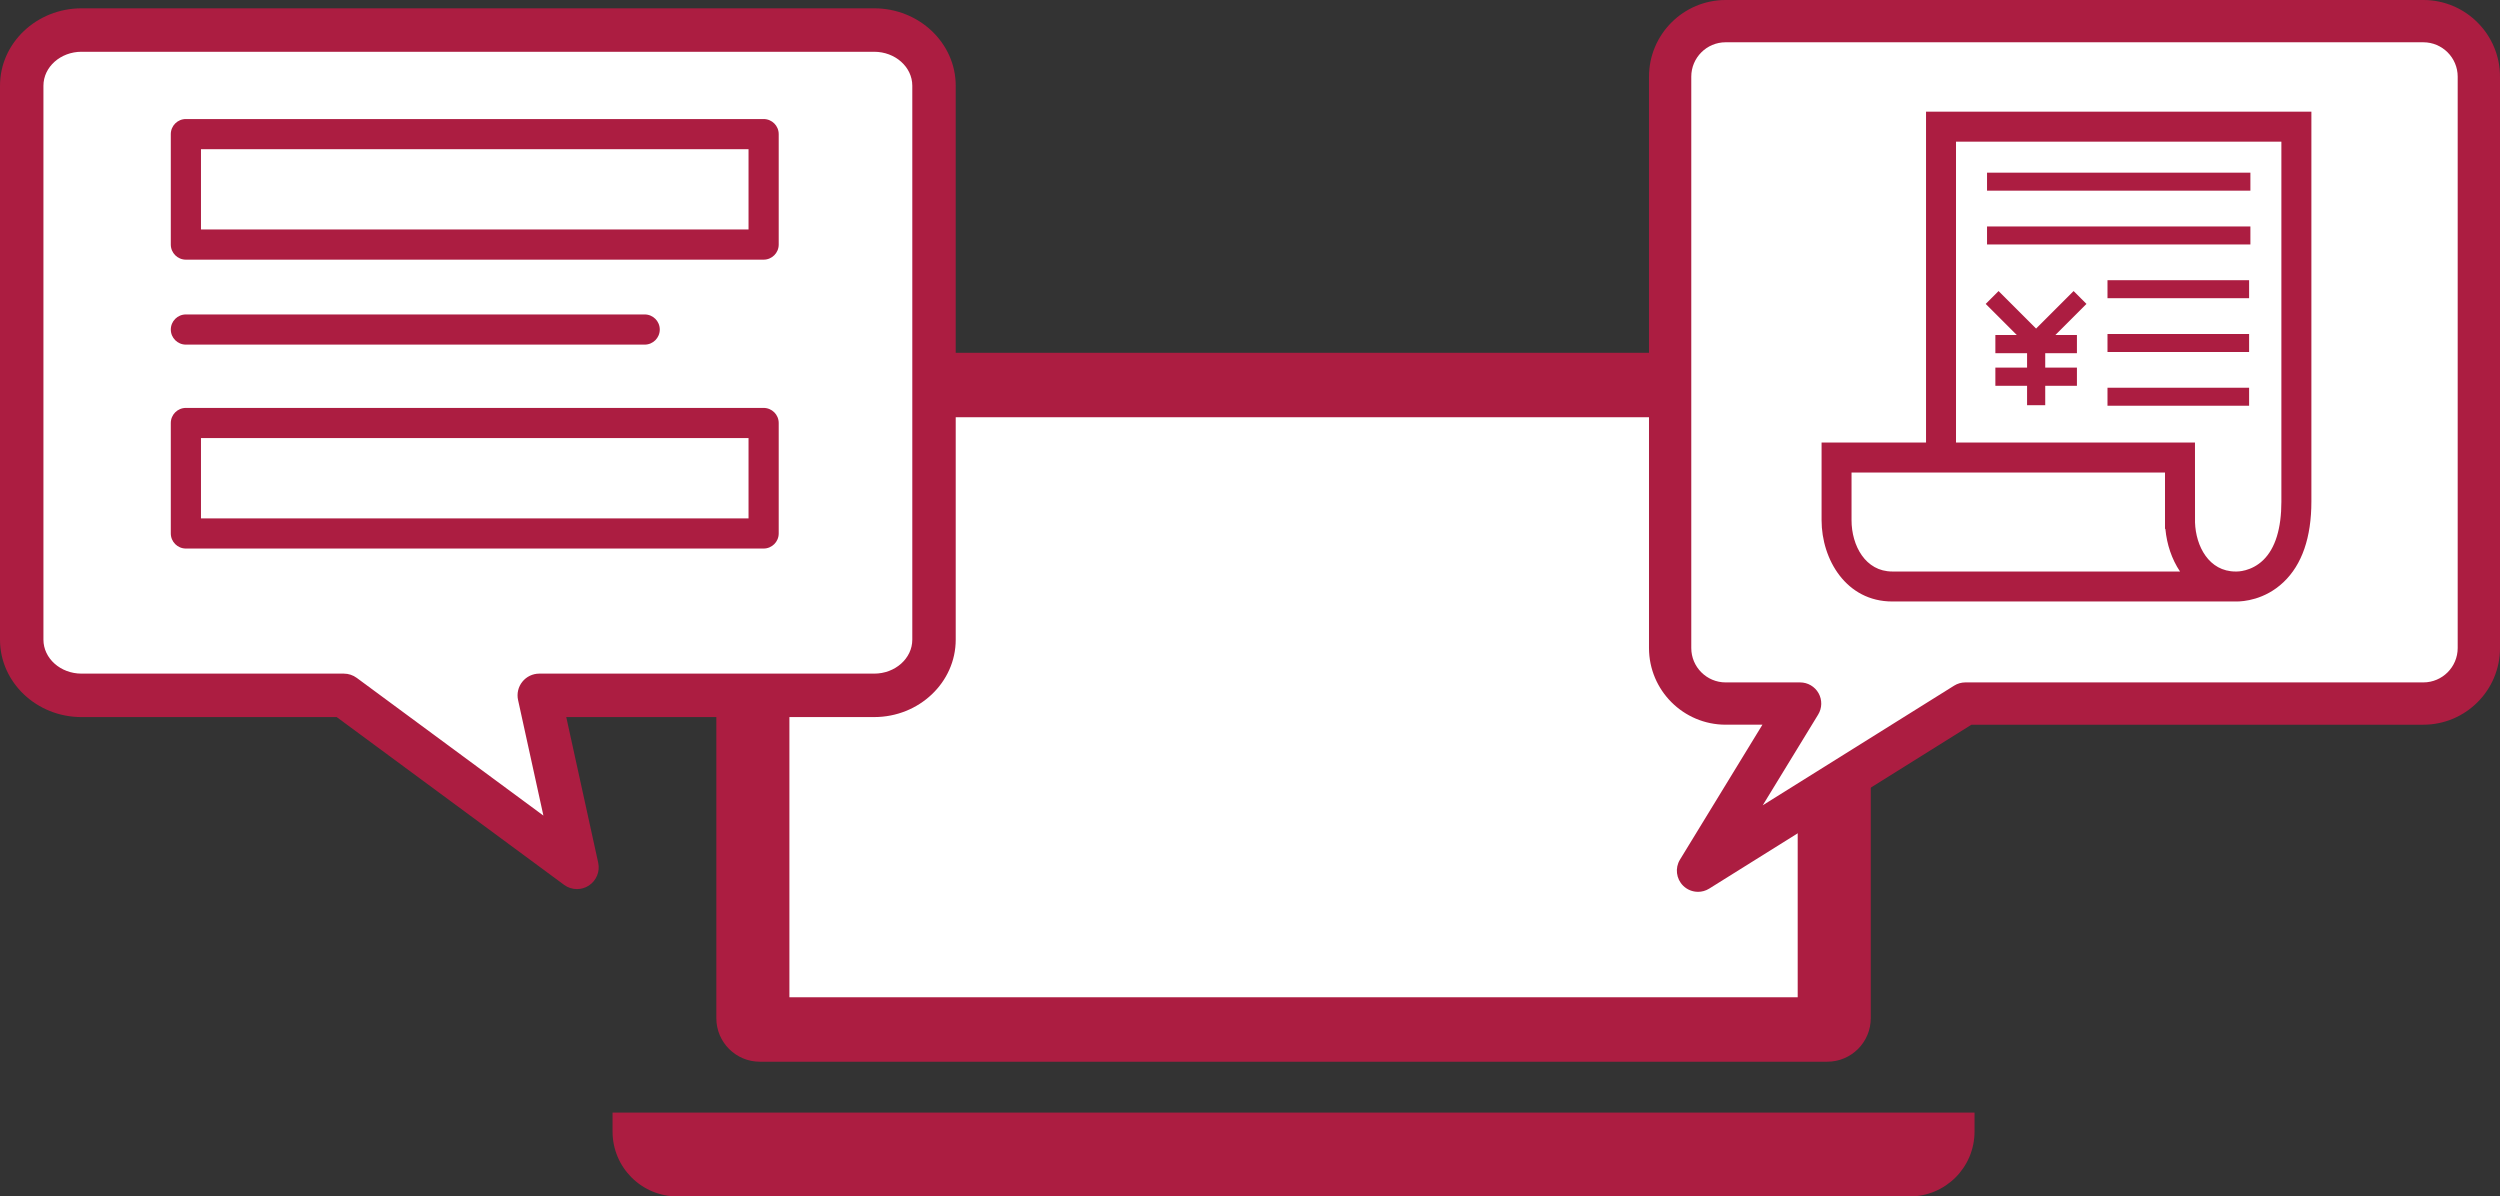 <?xml version="1.0" encoding="UTF-8"?><svg id="b" xmlns="http://www.w3.org/2000/svg" viewBox="0 0 230.287 110.21"><rect x="0" y="0" width="230.287" height="110.21" fill="#333333" stroke="none"/><rect x="-1162.054" y="-5022.754" width="1920" height="6942.158" fill="none"/><path d="m292.602-28.203v160.397h-992.5V-28.203H292.602m4-4h-1000.5v168.397H296.602V-32.203h0Z" fill="#ac1d41"/><path d="m168.317,32.497h-98.324c-2.213,0-4.008,1.795-4.008,4.008v57.286c0,2.213,1.794,4.008,4.008,4.008h98.324c2.213,0,4.008-1.794,4.008-4.008v-57.286c0-2.213-1.794-4.008-4.008-4.008" fill="#ac1d41"/><rect x="72.716" y="38.434" width="92.878" height="53.429" fill="#fff"/><path d="m175.908,110.21H62.402c-3.302,0-5.977-2.676-5.977-5.977v-1.744h125.459v1.744c0,3.301-2.675,5.977-5.977,5.977" fill="#ac1d41"/><path d="m223.226,1.948h-64.267c-2.824,0-5.114,2.29-5.114,5.114v52.633c0,2.825,2.29,5.114,5.114,5.114h6.86l-9.408,15.395,24.632-15.395h42.184c2.825,0,5.114-2.289,5.114-5.114V7.061c0-2.823-2.289-5.114-5.114-5.114" fill="#fff"/><path d="m156.411,82.15c-.5,0-.995-.193-1.37-.564-.641-.635-.762-1.629-.292-2.399l7.597-12.432h-3.388c-3.893,0-7.061-3.167-7.061-7.061V7.062c0-3.894,3.168-7.062,7.061-7.062h64.268c3.893,0,7.061,3.168,7.061,7.062v52.633c0,3.894-3.168,7.061-7.061,7.061h-41.627l-24.156,15.099c-.318.199-.677.296-1.032.296Zm2.547-78.256c-1.747,0-3.166,1.42-3.166,3.167v52.633c0,1.746,1.419,3.166,3.166,3.166h6.86c.705,0,1.354.38,1.699.995.343.614.33,1.367-.038,1.968l-5.106,8.357,17.635-11.024c.31-.193.667-.296,1.032-.296h42.184c1.747,0,3.166-1.42,3.166-3.166V7.062c0-1.747-1.419-3.167-3.166-3.167h-64.268Z" fill="#ac1d41"/><path d="m207.295,15.905h-24.26v1.657h24.26v-1.657Zm0,4.954h-24.26v1.657h24.26v-1.657Zm-13.164,6.61h13.045v-1.657h-13.045v1.657Zm0,4.953h13.045v-1.657h-13.045v1.657Zm0,4.954h13.045v-1.657h-13.045v1.657Zm-16.715-27.09v30.479h-9.622v7.152c0,3.63,2.28,7.489,6.506,7.489h31.614c.028.001.062.001.105.001.598,0,2.592-.132,4.329-1.783,1.702-1.616,2.565-4.115,2.565-7.431V10.286h-35.496Zm-3.116,42.358c-2.458,0-3.746-2.377-3.746-4.727v-4.392h28.875v5.173l.038.044c.128,1.394.582,2.767,1.345,3.902h-26.513Zm35.85-6.451c0,2.502-.562,4.318-1.67,5.396-1.1,1.071-2.404,1.062-2.486,1.057-.021-.001-.039.003-.058.003v-.004c-2.467,0-3.669-2.34-3.742-4.515l-.004-7.364h-22.013V13.048h29.972v33.145Zm-26.347-15.332v1.674h2.92v1.327h-2.92v1.675h2.92v1.787h1.673v-1.787h2.92v-1.675h-2.92v-1.327h2.92v-1.674h-1.988l2.866-2.866-1.184-1.184-3.456,3.456-3.456-3.456-1.184,1.184,2.866,2.866h-1.979Z" fill="#ac1d41"/><path d="m86.036,17.214V7.895c0-2.833-2.467-5.128-5.509-5.128H7.512c-3.043,0-5.51,2.295-5.51,5.128v51.03c0,2.833,2.467,5.128,5.51,5.128h26.869l17.915,13.799-2.621-13.799h30.852c3.042,0,5.509-2.295,5.509-5.128V17.214Z" fill="#fff"/><path d="m53.149,81.899c-.418,0-.836-.131-1.188-.391l-20.946-15.454H7.511c-4.142,0-7.511-3.198-7.511-7.129V7.896C0,3.964,3.37.766,7.511.766h73.015c4.141,0,7.51,3.198,7.51,7.129v51.029c0,3.931-3.37,7.129-7.51,7.129h-28.365l2.942,13.415c.179.814-.167,1.654-.865,2.107-.332.215-.711.323-1.089.323ZM7.511,4.768c-1.935,0-3.51,1.402-3.51,3.127v51.029c0,1.725,1.574,3.127,3.51,3.127h24.161c.428,0,.844.137,1.188.391l17.195,12.686-2.334-10.648c-.13-.593.016-1.211.396-1.682.379-.472.953-.747,1.558-.747h30.852c1.934,0,3.509-1.402,3.509-3.127V7.896c0-1.725-1.574-3.127-3.509-3.127H7.511Z" fill="#ac1d41"/><path d="m59.385,31.745H17.124c-.767,0-1.39-.622-1.39-1.39s.622-1.39,1.39-1.39h42.261c.767,0,1.39.622,1.39,1.39s-.622,1.39-1.39,1.39Z" fill="#ac1d41"/><path d="m70.341,23.919H17.123c-.767,0-1.39-.622-1.39-1.39v-10.174c0-.767.622-1.39,1.39-1.39h53.218c.767,0,1.39.622,1.39,1.39v10.174c0,.767-.622,1.39-1.39,1.39Zm-51.829-2.779h50.439v-7.395H18.513v7.395Z" fill="#ac1d41"/><path d="m70.341,50.529H17.123c-.767,0-1.39-.622-1.39-1.39v-10.174c0-.767.622-1.39,1.39-1.39h53.218c.767,0,1.39.622,1.39,1.39v10.174c0,.767-.622,1.39-1.39,1.39Zm-51.829-2.779h50.439v-7.395H18.513v7.395Z" fill="#ac1d41"/></svg>
